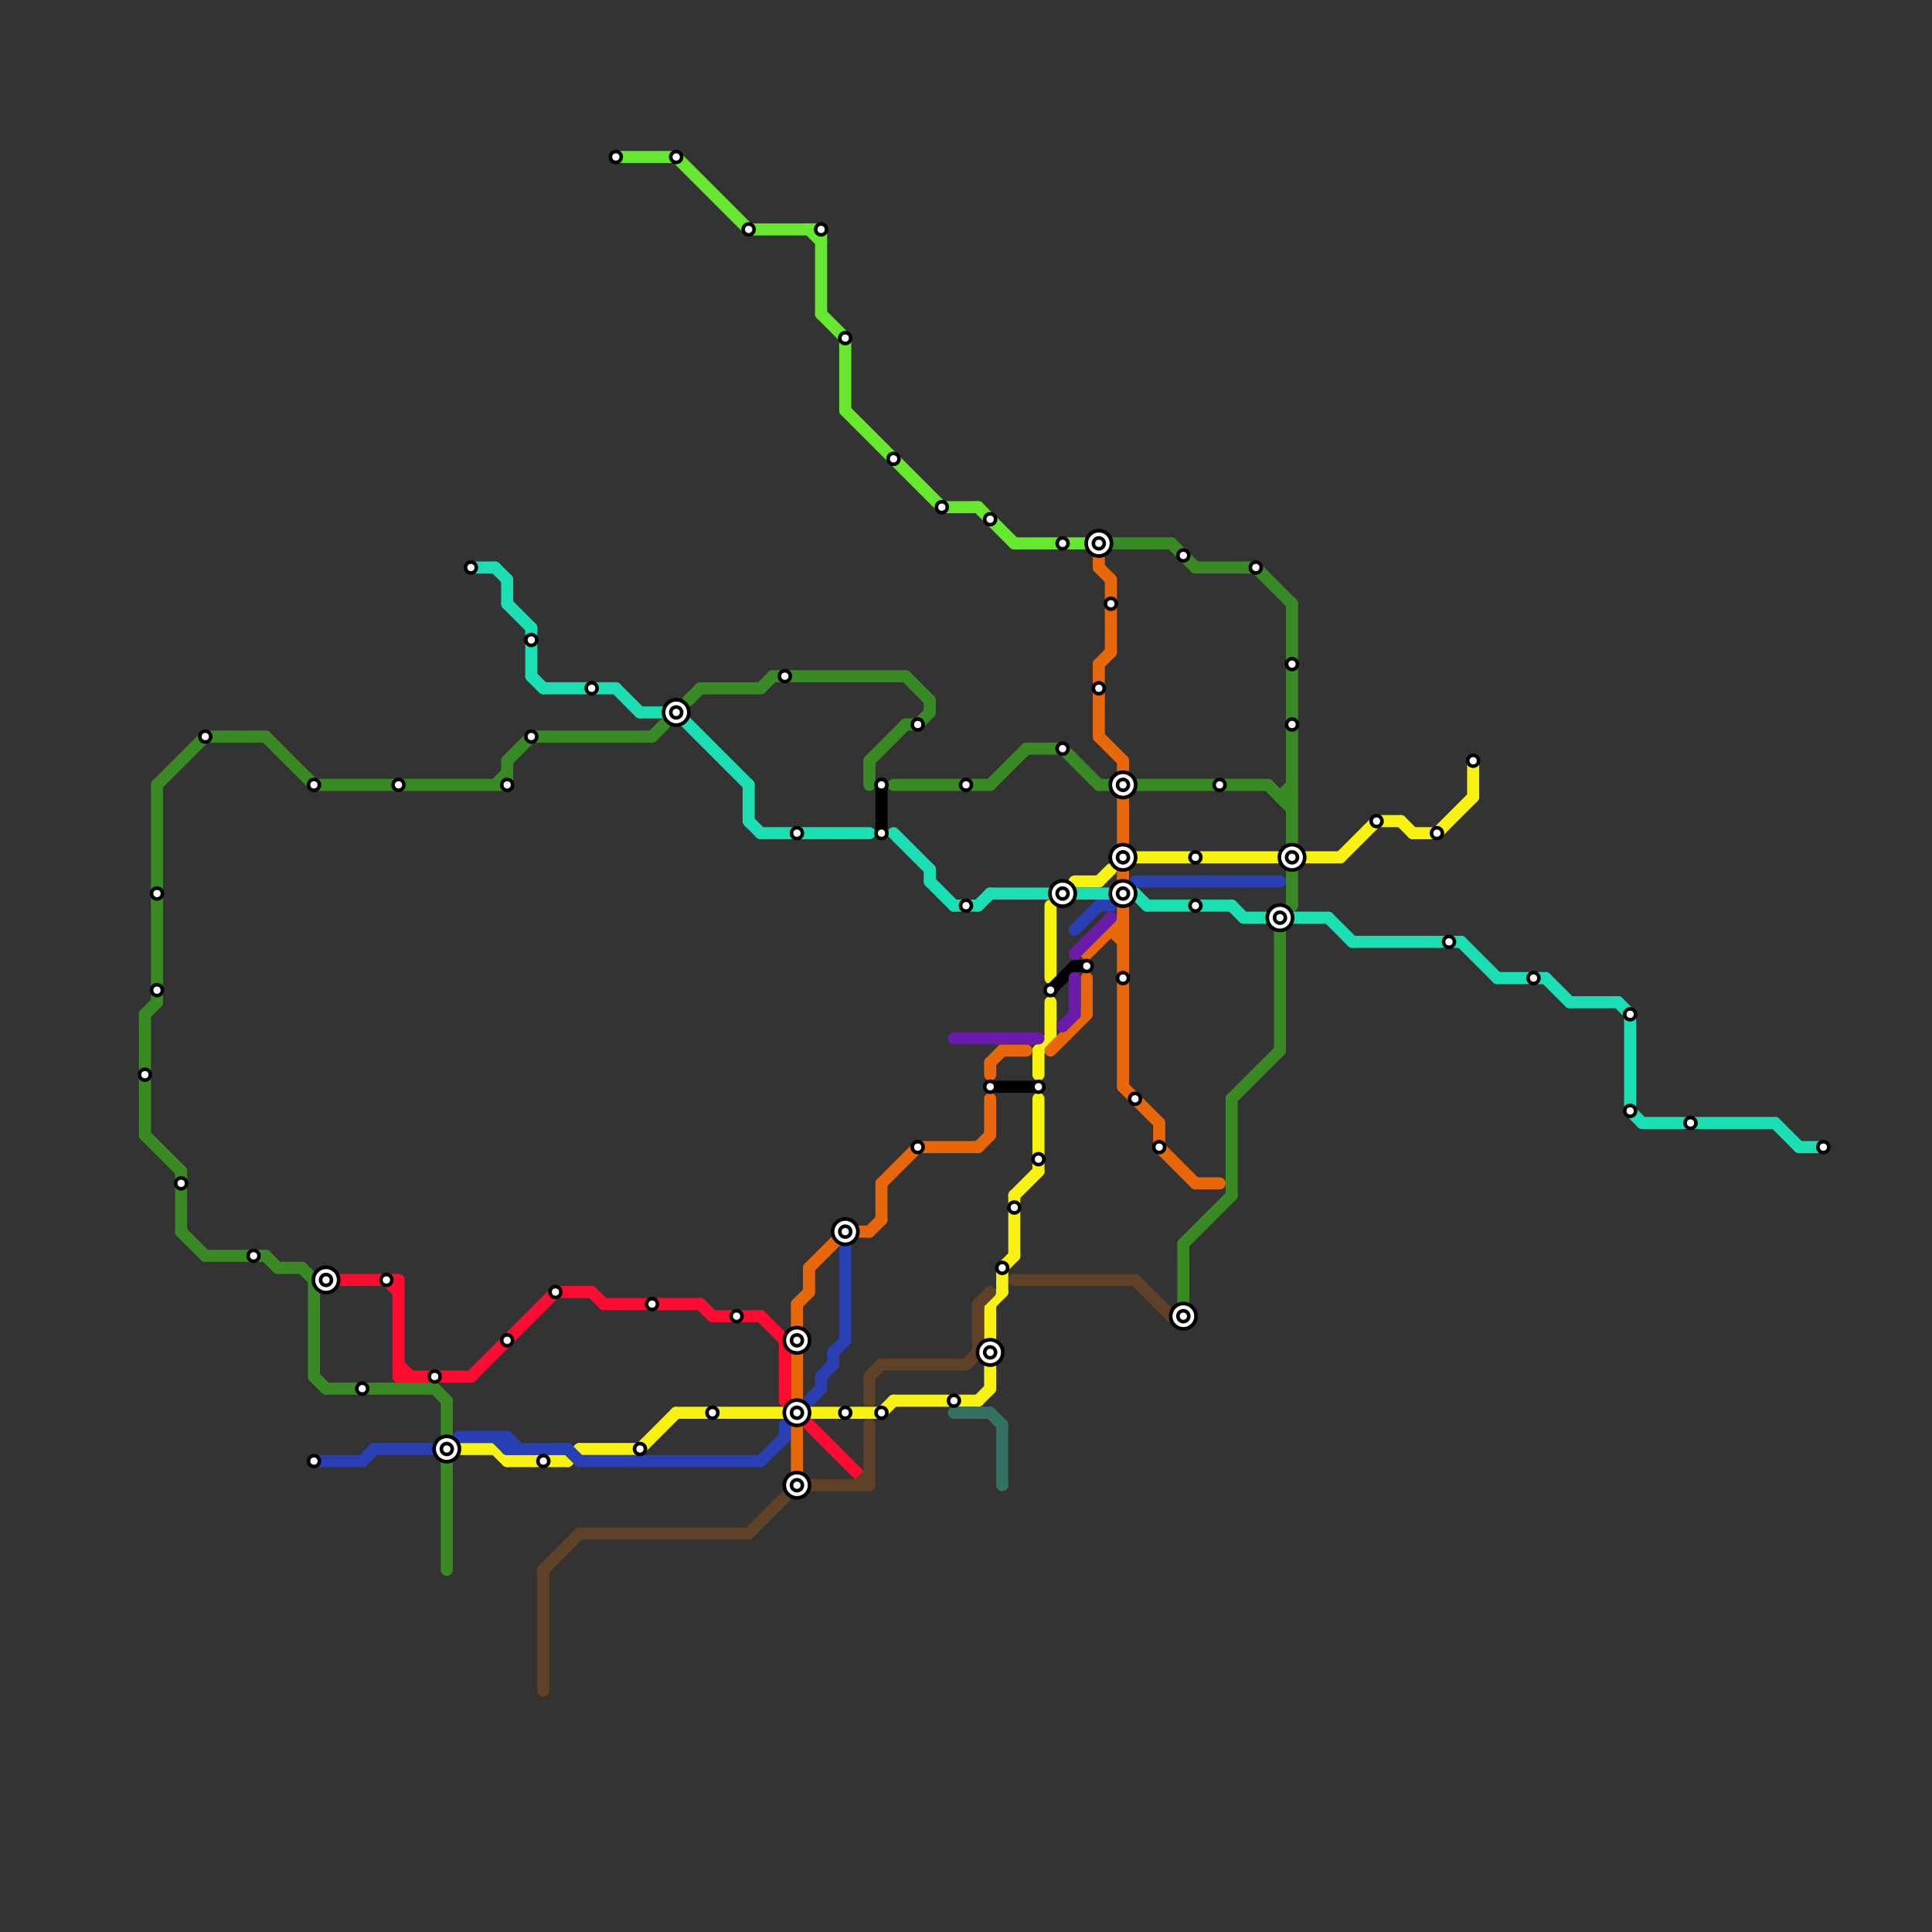 
<svg version="1.1" xmlns="http://www.w3.org/2000/svg" viewBox="0 0 160 160">
<rect x="0" y="0" width="160" height="160" fill="#333333" stroke="none"/>
<style>text { font: 1px Helvetica; font-weight: 600; white-space: pre; dominant-baseline: central; } line { stroke-width: 1; fill: none; stroke-linecap: round; stroke-linejoin: round; } .c0 { stroke: #398925 } .c1 { stroke: #f8f210 } .c2 { stroke: #293fb4 } .c3 { stroke: #1bdeb3 } .c4 { stroke: #e7670a } .c5 { stroke: #fc0c30 } .c6 { stroke: #5e4127 } .c7 { stroke: #65e82d } .c8 { stroke: #000000 } .c9 { stroke: #357162 } .c10 { stroke: #6a1baa }</style><defs><g id="wm-xf"><circle r="1.2" fill="#000"/><circle r="0.9" fill="#fff"/><circle r="0.6" fill="#000"/><circle r="0.3" fill="#fff"/></g><g id="wm"><circle r="0.6" fill="#000"/><circle r="0.3" fill="#fff"/></g></defs><line class="c0" x1="26" y1="106" x2="26" y2="114"/><line class="c0" x1="37" y1="121" x2="37" y2="130"/><line class="c0" x1="106" y1="66" x2="107" y2="66"/><line class="c0" x1="72" y1="63" x2="72" y2="65"/><line class="c0" x1="92" y1="45" x2="97" y2="45"/><line class="c0" x1="106" y1="76" x2="107" y2="75"/><line class="c0" x1="17" y1="61" x2="22" y2="61"/><line class="c0" x1="91" y1="65" x2="92" y2="65"/><line class="c0" x1="85" y1="62" x2="88" y2="62"/><line class="c0" x1="107" y1="50" x2="107" y2="70"/><line class="c0" x1="75" y1="60" x2="76" y2="60"/><line class="c0" x1="22" y1="61" x2="26" y2="65"/><line class="c0" x1="88" y1="62" x2="91" y2="65"/><line class="c0" x1="105" y1="65" x2="107" y2="67"/><line class="c0" x1="37" y1="116" x2="37" y2="119"/><line class="c0" x1="72" y1="63" x2="75" y2="60"/><line class="c0" x1="36" y1="115" x2="37" y2="116"/><line class="c0" x1="77" y1="58" x2="77" y2="59"/><line class="c0" x1="27" y1="115" x2="36" y2="115"/><line class="c0" x1="13" y1="65" x2="17" y2="61"/><line class="c0" x1="63" y1="57" x2="64" y2="56"/><line class="c0" x1="26" y1="65" x2="42" y2="65"/><line class="c0" x1="106" y1="66" x2="107" y2="65"/><line class="c0" x1="97" y1="45" x2="99" y2="47"/><line class="c0" x1="25" y1="105" x2="26" y2="106"/><line class="c0" x1="17" y1="104" x2="22" y2="104"/><line class="c0" x1="107" y1="72" x2="107" y2="75"/><line class="c0" x1="102" y1="91" x2="102" y2="99"/><line class="c0" x1="42" y1="63" x2="44" y2="61"/><line class="c0" x1="12" y1="94" x2="15" y2="97"/><line class="c0" x1="15" y1="102" x2="17" y2="104"/><line class="c0" x1="23" y1="105" x2="25" y2="105"/><line class="c0" x1="44" y1="61" x2="54" y2="61"/><line class="c0" x1="99" y1="47" x2="104" y2="47"/><line class="c0" x1="15" y1="97" x2="15" y2="102"/><line class="c0" x1="41" y1="65" x2="42" y2="64"/><line class="c0" x1="76" y1="60" x2="77" y2="59"/><line class="c0" x1="12" y1="84" x2="12" y2="94"/><line class="c0" x1="106" y1="76" x2="106" y2="87"/><line class="c0" x1="102" y1="91" x2="106" y2="87"/><line class="c0" x1="104" y1="47" x2="107" y2="50"/><line class="c0" x1="57" y1="58" x2="58" y2="57"/><line class="c0" x1="94" y1="65" x2="105" y2="65"/><line class="c0" x1="74" y1="65" x2="82" y2="65"/><line class="c0" x1="82" y1="65" x2="85" y2="62"/><line class="c0" x1="64" y1="56" x2="75" y2="56"/><line class="c0" x1="58" y1="57" x2="63" y2="57"/><line class="c0" x1="98" y1="103" x2="98" y2="108"/><line class="c0" x1="22" y1="104" x2="23" y2="105"/><line class="c0" x1="26" y1="114" x2="27" y2="115"/><line class="c0" x1="75" y1="56" x2="77" y2="58"/><line class="c0" x1="54" y1="61" x2="55" y2="60"/><line class="c0" x1="98" y1="103" x2="102" y2="99"/><line class="c0" x1="12" y1="84" x2="13" y2="83"/><line class="c0" x1="13" y1="65" x2="13" y2="83"/><line class="c0" x1="42" y1="63" x2="42" y2="65"/><line class="c1" x1="67" y1="117" x2="73" y2="117"/><line class="c1" x1="84" y1="99" x2="84" y2="104"/><line class="c1" x1="73" y1="117" x2="74" y2="116"/><line class="c1" x1="86" y1="87" x2="86" y2="89"/><line class="c1" x1="74" y1="116" x2="81" y2="116"/><line class="c1" x1="94" y1="71" x2="111" y2="71"/><line class="c1" x1="48" y1="120" x2="53" y2="120"/><line class="c1" x1="117" y1="69" x2="119" y2="69"/><line class="c1" x1="91" y1="73" x2="92" y2="72"/><line class="c1" x1="86" y1="91" x2="86" y2="97"/><line class="c1" x1="89" y1="73" x2="91" y2="73"/><line class="c1" x1="41" y1="120" x2="42" y2="121"/><line class="c1" x1="53" y1="120" x2="56" y2="117"/><line class="c1" x1="82" y1="108" x2="83" y2="107"/><line class="c1" x1="119" y1="69" x2="122" y2="66"/><line class="c1" x1="56" y1="117" x2="65" y2="117"/><line class="c1" x1="83" y1="105" x2="84" y2="104"/><line class="c1" x1="87" y1="83" x2="87" y2="86"/><line class="c1" x1="84" y1="99" x2="86" y2="97"/><line class="c1" x1="114" y1="68" x2="116" y2="68"/><line class="c1" x1="81" y1="116" x2="82" y2="115"/><line class="c1" x1="116" y1="68" x2="117" y2="69"/><line class="c1" x1="86" y1="87" x2="87" y2="86"/><line class="c1" x1="111" y1="71" x2="114" y2="68"/><line class="c1" x1="47" y1="121" x2="48" y2="120"/><line class="c1" x1="83" y1="105" x2="83" y2="107"/><line class="c1" x1="37" y1="120" x2="41" y2="120"/><line class="c1" x1="122" y1="63" x2="122" y2="66"/><line class="c1" x1="87" y1="75" x2="87" y2="81"/><line class="c1" x1="42" y1="121" x2="47" y2="121"/><line class="c1" x1="82" y1="108" x2="82" y2="115"/><line class="c2" x1="63" y1="121" x2="65" y2="119"/><line class="c2" x1="38" y1="119" x2="42" y2="119"/><line class="c2" x1="30" y1="121" x2="31" y2="120"/><line class="c2" x1="42" y1="119" x2="43" y2="120"/><line class="c2" x1="89" y1="77" x2="91" y2="75"/><line class="c2" x1="70" y1="103" x2="70" y2="111"/><line class="c2" x1="91" y1="75" x2="92" y2="75"/><line class="c2" x1="65" y1="118" x2="65" y2="119"/><line class="c2" x1="42" y1="119" x2="42" y2="120"/><line class="c2" x1="68" y1="114" x2="68" y2="115"/><line class="c2" x1="26" y1="121" x2="30" y2="121"/><line class="c2" x1="41" y1="119" x2="42" y2="120"/><line class="c2" x1="42" y1="120" x2="47" y2="120"/><line class="c2" x1="69" y1="112" x2="69" y2="113"/><line class="c2" x1="47" y1="120" x2="48" y2="121"/><line class="c2" x1="67" y1="116" x2="68" y2="115"/><line class="c2" x1="68" y1="114" x2="69" y2="113"/><line class="c2" x1="31" y1="120" x2="36" y2="120"/><line class="c2" x1="94" y1="73" x2="106" y2="73"/><line class="c2" x1="48" y1="121" x2="63" y2="121"/><line class="c2" x1="69" y1="112" x2="70" y2="111"/><line class="c3" x1="135" y1="92" x2="136" y2="93"/><line class="c3" x1="53" y1="59" x2="56" y2="59"/><line class="c3" x1="51" y1="57" x2="53" y2="59"/><line class="c3" x1="77" y1="73" x2="79" y2="75"/><line class="c3" x1="42" y1="48" x2="42" y2="50"/><line class="c3" x1="44" y1="56" x2="45" y2="57"/><line class="c3" x1="124" y1="81" x2="128" y2="81"/><line class="c3" x1="74" y1="69" x2="77" y2="72"/><line class="c3" x1="107" y1="76" x2="110" y2="76"/><line class="c3" x1="44" y1="52" x2="44" y2="56"/><line class="c3" x1="102" y1="75" x2="103" y2="76"/><line class="c3" x1="81" y1="75" x2="82" y2="74"/><line class="c3" x1="41" y1="47" x2="42" y2="48"/><line class="c3" x1="149" y1="95" x2="151" y2="95"/><line class="c3" x1="79" y1="75" x2="81" y2="75"/><line class="c3" x1="128" y1="81" x2="130" y2="83"/><line class="c3" x1="110" y1="76" x2="112" y2="78"/><line class="c3" x1="121" y1="78" x2="124" y2="81"/><line class="c3" x1="95" y1="75" x2="102" y2="75"/><line class="c3" x1="135" y1="84" x2="135" y2="92"/><line class="c3" x1="56" y1="59" x2="62" y2="65"/><line class="c3" x1="39" y1="47" x2="41" y2="47"/><line class="c3" x1="82" y1="74" x2="94" y2="74"/><line class="c3" x1="42" y1="50" x2="44" y2="52"/><line class="c3" x1="112" y1="78" x2="121" y2="78"/><line class="c3" x1="63" y1="69" x2="72" y2="69"/><line class="c3" x1="103" y1="76" x2="105" y2="76"/><line class="c3" x1="136" y1="93" x2="147" y2="93"/><line class="c3" x1="45" y1="57" x2="51" y2="57"/><line class="c3" x1="62" y1="68" x2="63" y2="69"/><line class="c3" x1="134" y1="83" x2="135" y2="84"/><line class="c3" x1="62" y1="65" x2="62" y2="68"/><line class="c3" x1="77" y1="72" x2="77" y2="73"/><line class="c3" x1="94" y1="74" x2="95" y2="75"/><line class="c3" x1="147" y1="93" x2="149" y2="95"/><line class="c3" x1="130" y1="83" x2="134" y2="83"/><line class="c4" x1="99" y1="98" x2="101" y2="98"/><line class="c4" x1="81" y1="95" x2="82" y2="94"/><line class="c4" x1="67" y1="105" x2="70" y2="102"/><line class="c4" x1="96" y1="95" x2="99" y2="98"/><line class="c4" x1="93" y1="75" x2="93" y2="90"/><line class="c4" x1="90" y1="81" x2="90" y2="84"/><line class="c4" x1="92" y1="48" x2="92" y2="54"/><line class="c4" x1="66" y1="108" x2="67" y2="107"/><line class="c4" x1="93" y1="90" x2="96" y2="93"/><line class="c4" x1="73" y1="98" x2="76" y2="95"/><line class="c4" x1="91" y1="45" x2="91" y2="47"/><line class="c4" x1="91" y1="47" x2="92" y2="48"/><line class="c4" x1="82" y1="91" x2="82" y2="94"/><line class="c4" x1="83" y1="87" x2="85" y2="87"/><line class="c4" x1="92" y1="77" x2="93" y2="78"/><line class="c4" x1="70" y1="102" x2="72" y2="102"/><line class="c4" x1="82" y1="88" x2="82" y2="89"/><line class="c4" x1="66" y1="108" x2="66" y2="123"/><line class="c4" x1="72" y1="102" x2="73" y2="101"/><line class="c4" x1="93" y1="63" x2="93" y2="73"/><line class="c4" x1="82" y1="88" x2="83" y2="87"/><line class="c4" x1="91" y1="55" x2="92" y2="54"/><line class="c4" x1="91" y1="55" x2="91" y2="61"/><line class="c4" x1="92" y1="77" x2="93" y2="77"/><line class="c4" x1="90" y1="79" x2="93" y2="76"/><line class="c4" x1="73" y1="98" x2="73" y2="101"/><line class="c4" x1="91" y1="61" x2="93" y2="63"/><line class="c4" x1="76" y1="95" x2="81" y2="95"/><line class="c4" x1="87" y1="87" x2="90" y2="84"/><line class="c4" x1="67" y1="105" x2="67" y2="107"/><line class="c4" x1="96" y1="93" x2="96" y2="95"/><line class="c5" x1="67" y1="118" x2="71" y2="122"/><line class="c5" x1="65" y1="111" x2="65" y2="116"/><line class="c5" x1="46" y1="107" x2="49" y2="107"/><line class="c5" x1="59" y1="109" x2="63" y2="109"/><line class="c5" x1="27" y1="106" x2="33" y2="106"/><line class="c5" x1="50" y1="108" x2="58" y2="108"/><line class="c5" x1="49" y1="107" x2="50" y2="108"/><line class="c5" x1="33" y1="114" x2="39" y2="114"/><line class="c5" x1="39" y1="114" x2="46" y2="107"/><line class="c5" x1="58" y1="108" x2="59" y2="109"/><line class="c5" x1="63" y1="109" x2="65" y2="111"/><line class="c5" x1="32" y1="106" x2="33" y2="107"/><line class="c5" x1="33" y1="113" x2="34" y2="114"/><line class="c5" x1="33" y1="106" x2="33" y2="114"/><line class="c6" x1="73" y1="113" x2="80" y2="113"/><line class="c6" x1="72" y1="114" x2="73" y2="113"/><line class="c6" x1="81" y1="108" x2="82" y2="107"/><line class="c6" x1="94" y1="106" x2="97" y2="109"/><line class="c6" x1="97" y1="109" x2="98" y2="109"/><line class="c6" x1="45" y1="130" x2="45" y2="140"/><line class="c6" x1="45" y1="130" x2="48" y2="127"/><line class="c6" x1="48" y1="127" x2="62" y2="127"/><line class="c6" x1="72" y1="118" x2="72" y2="123"/><line class="c6" x1="67" y1="123" x2="72" y2="123"/><line class="c6" x1="72" y1="114" x2="72" y2="116"/><line class="c6" x1="62" y1="127" x2="65" y2="124"/><line class="c6" x1="80" y1="113" x2="81" y2="112"/><line class="c6" x1="84" y1="106" x2="94" y2="106"/><line class="c6" x1="71" y1="123" x2="72" y2="122"/><line class="c6" x1="81" y1="108" x2="81" y2="112"/><line class="c7" x1="68" y1="26" x2="70" y2="28"/><line class="c7" x1="81" y1="42" x2="84" y2="45"/><line class="c7" x1="67" y1="19" x2="68" y2="20"/><line class="c7" x1="70" y1="28" x2="70" y2="34"/><line class="c7" x1="68" y1="19" x2="68" y2="26"/><line class="c7" x1="78" y1="42" x2="81" y2="42"/><line class="c7" x1="56" y1="13" x2="62" y2="19"/><line class="c7" x1="51" y1="13" x2="56" y2="13"/><line class="c7" x1="70" y1="34" x2="78" y2="42"/><line class="c7" x1="62" y1="19" x2="68" y2="19"/><line class="c7" x1="84" y1="45" x2="90" y2="45"/><line class="c8" x1="87" y1="82" x2="89" y2="80"/><line class="c8" x1="73" y1="65" x2="73" y2="69"/><line class="c8" x1="89" y1="80" x2="90" y2="80"/><line class="c8" x1="82" y1="90" x2="86" y2="90"/><line class="c9" x1="82" y1="117" x2="83" y2="118"/><line class="c9" x1="79" y1="117" x2="82" y2="117"/><line class="c9" x1="83" y1="118" x2="83" y2="123"/><line class="c10" x1="88" y1="85" x2="89" y2="84"/><line class="c10" x1="89" y1="79" x2="92" y2="76"/><line class="c10" x1="89" y1="81" x2="89" y2="84"/><line class="c10" x1="79" y1="86" x2="86" y2="86"/>

<use x="101" y="65" href="#wm"/><use x="104" y="47" href="#wm"/><use x="106" y="76" href="#wm-xf"/><use x="107" y="55" href="#wm"/><use x="107" y="60" href="#wm"/><use x="107" y="71" href="#wm-xf"/><use x="114" y="68" href="#wm"/><use x="119" y="69" href="#wm"/><use x="12" y="89" href="#wm"/><use x="120" y="78" href="#wm"/><use x="122" y="63" href="#wm"/><use x="127" y="81" href="#wm"/><use x="13" y="74" href="#wm"/><use x="13" y="82" href="#wm"/><use x="135" y="84" href="#wm"/><use x="135" y="92" href="#wm"/><use x="140" y="93" href="#wm"/><use x="15" y="98" href="#wm"/><use x="151" y="95" href="#wm"/><use x="17" y="61" href="#wm"/><use x="21" y="104" href="#wm"/><use x="26" y="121" href="#wm"/><use x="26" y="65" href="#wm"/><use x="27" y="106" href="#wm-xf"/><use x="30" y="115" href="#wm"/><use x="32" y="106" href="#wm"/><use x="33" y="65" href="#wm"/><use x="36" y="114" href="#wm"/><use x="37" y="120" href="#wm-xf"/><use x="39" y="47" href="#wm"/><use x="42" y="111" href="#wm"/><use x="42" y="65" href="#wm"/><use x="44" y="53" href="#wm"/><use x="44" y="61" href="#wm"/><use x="45" y="121" href="#wm"/><use x="46" y="107" href="#wm"/><use x="49" y="57" href="#wm"/><use x="51" y="13" href="#wm"/><use x="53" y="120" href="#wm"/><use x="54" y="108" href="#wm"/><use x="56" y="13" href="#wm"/><use x="56" y="59" href="#wm-xf"/><use x="59" y="117" href="#wm"/><use x="61" y="109" href="#wm"/><use x="62" y="19" href="#wm"/><use x="65" y="56" href="#wm"/><use x="66" y="111" href="#wm-xf"/><use x="66" y="117" href="#wm-xf"/><use x="66" y="123" href="#wm-xf"/><use x="66" y="69" href="#wm"/><use x="68" y="19" href="#wm"/><use x="70" y="102" href="#wm-xf"/><use x="70" y="117" href="#wm"/><use x="70" y="28" href="#wm"/><use x="73" y="117" href="#wm"/><use x="73" y="65" href="#wm"/><use x="73" y="69" href="#wm"/><use x="74" y="38" href="#wm"/><use x="76" y="60" href="#wm"/><use x="76" y="95" href="#wm"/><use x="78" y="42" href="#wm"/><use x="79" y="116" href="#wm"/><use x="80" y="65" href="#wm"/><use x="80" y="75" href="#wm"/><use x="82" y="112" href="#wm-xf"/><use x="82" y="43" href="#wm"/><use x="82" y="90" href="#wm"/><use x="83" y="105" href="#wm"/><use x="84" y="100" href="#wm"/><use x="86" y="90" href="#wm"/><use x="86" y="96" href="#wm"/><use x="87" y="82" href="#wm"/><use x="88" y="45" href="#wm"/><use x="88" y="62" href="#wm"/><use x="88" y="74" href="#wm-xf"/><use x="90" y="80" href="#wm"/><use x="91" y="45" href="#wm-xf"/><use x="91" y="57" href="#wm"/><use x="92" y="50" href="#wm"/><use x="93" y="65" href="#wm-xf"/><use x="93" y="71" href="#wm-xf"/><use x="93" y="74" href="#wm-xf"/><use x="93" y="81" href="#wm"/><use x="94" y="91" href="#wm"/><use x="96" y="95" href="#wm"/><use x="98" y="109" href="#wm-xf"/><use x="98" y="46" href="#wm"/><use x="99" y="71" href="#wm"/><use x="99" y="75" href="#wm"/>
</svg>

